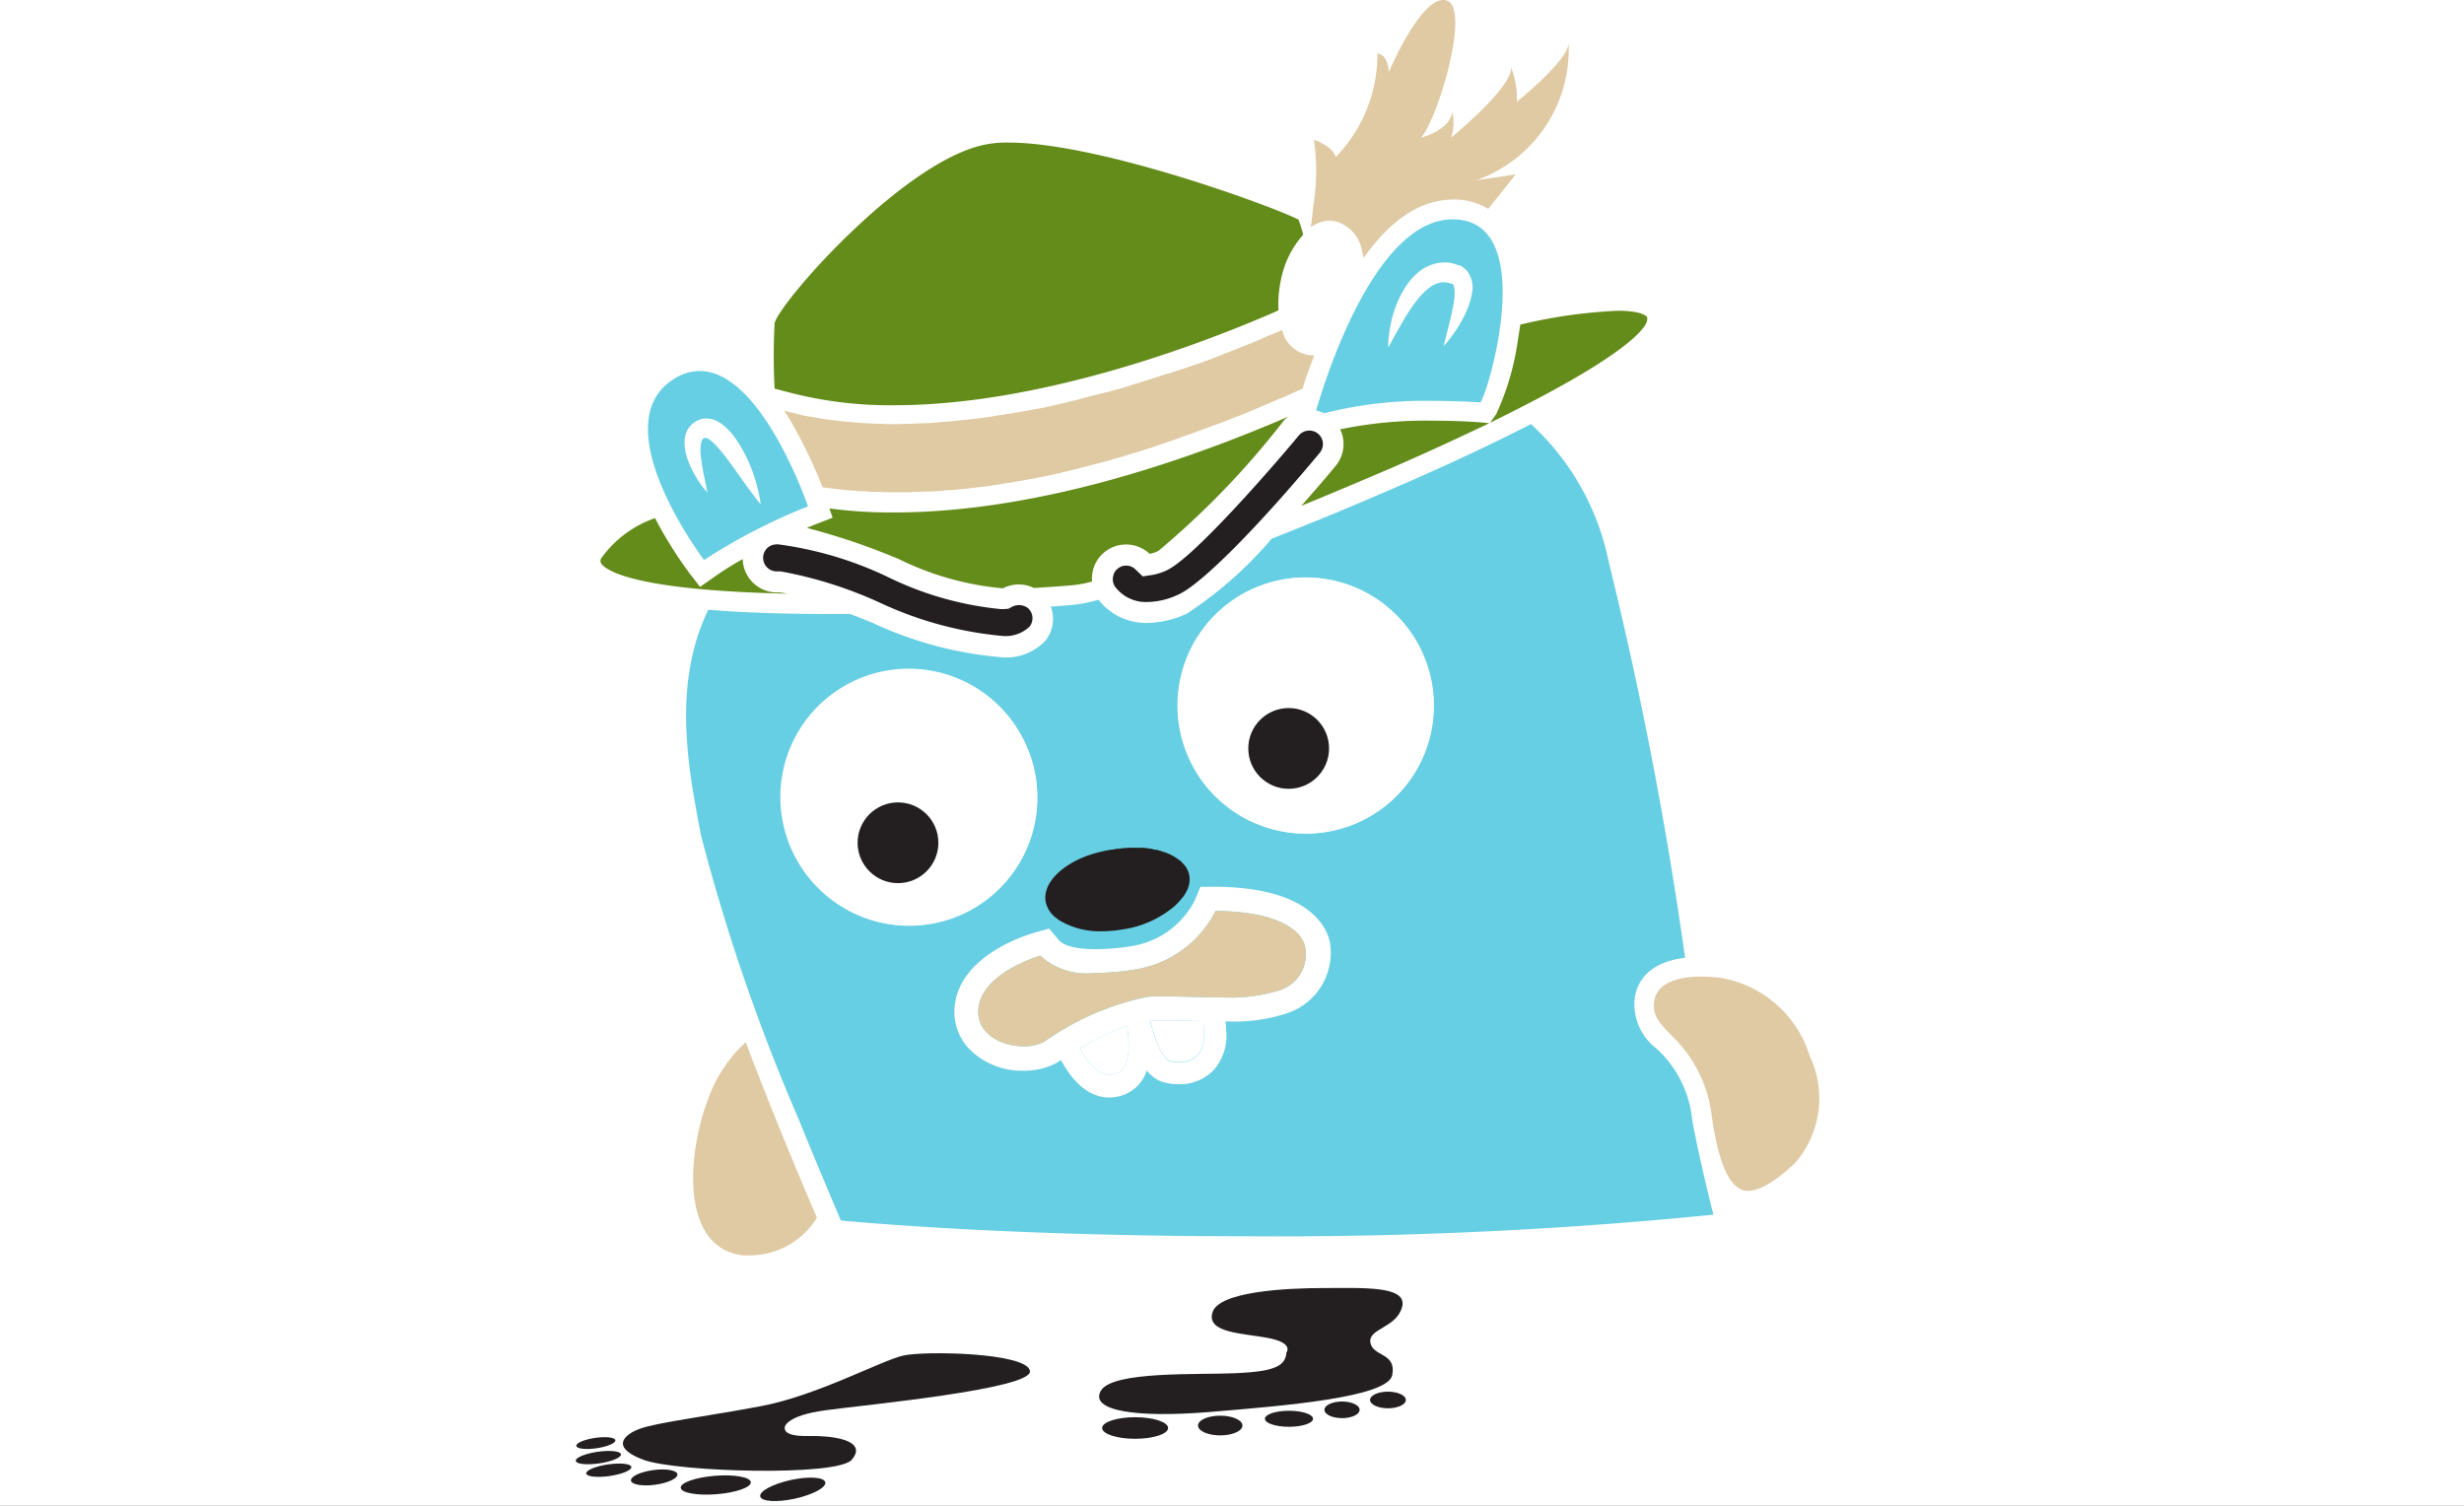 <svg xmlns="http://www.w3.org/2000/svg" xmlns:xlink="http://www.w3.org/1999/xlink" width="90" height="55" viewBox="0 0 90 55">
  <rect x="0" y="0" width="90" height="55" fill="#333333" stroke="none"/>
  <defs>
    <clipPath id="clip-jaeger-for-opentracing">
      <rect width="90" height="55"/>
    </clipPath>
  </defs>
  <g id="jaeger-for-opentracing" clip-path="url(#clip-jaeger-for-opentracing)">
    <rect width="90" height="55" fill="#fff"/>
    <g id="jaeger-icon-reverse-color" transform="translate(-18.716 -9.565)">
      <g id="Group_66" data-name="Group 66" transform="translate(43.78 25.055)">
        <path id="Path_2030" data-name="Path 2030" d="M242.307,197.576a4.678,4.678,0,1,0,2.241,4A4.7,4.7,0,0,0,242.307,197.576Z" transform="translate(-217.248 -191.291)" fill="none"/>
        <path id="Path_2031" data-name="Path 2031" d="M115.948,231.563a4.674,4.674,0,1,0-4.674,4.685A4.66,4.66,0,0,0,115.948,231.563Z" transform="translate(-103.132 -217.913)" fill="none"/>
        <path id="Path_2032" data-name="Path 2032" d="M203.6,343.122c.27.518.631.957,1.07.957a.892.892,0,0,0,.282-.056c.45-.18.473-.969.36-1.723A8.639,8.639,0,0,0,203.6,343.122Z" transform="translate(-189.207 -320.316)" fill="#67cfe3"/>
        <path id="Path_2033" data-name="Path 2033" d="M112.543,172.463v-.023a4.062,4.062,0,0,0-1.3-2.534,2.025,2.025,0,0,1-.788-1.87c.135-.811.777-1.318,1.836-1.442a144.256,144.256,0,0,0-2.793-14.472,9.318,9.318,0,0,0-2.838-5.023c-1.464.755-3.221,1.577-5.192,2.421-1.419.619-2.883,1.216-4.28,1.768a14.4,14.4,0,0,1-3.1,2.737,3.58,3.58,0,0,1-1.43.338,2.2,2.2,0,0,1-1.791-.845,6.089,6.089,0,0,1-.8.169c-.225.023-.541.056-.946.079a1.268,1.268,0,0,1-.2,1.25,1.971,1.971,0,0,1-1.611.6,13.835,13.835,0,0,1-4.685-1.25c-.3-.124-.586-.237-.833-.327h-.473c-1.971,0-3.5-.056-4.708-.158-1.318,2.737-.743,5.766-.259,8.267a71.134,71.134,0,0,0,3.559,10.339c.552,1.363,1.092,2.635,1.543,3.705,4.032.36,9.213.574,14.855.574a160.2,160.2,0,0,0,17.017-.788C112.993,174.693,112.61,172.913,112.543,172.463Zm-31.016-7.715a4.689,4.689,0,1,1,2.421.664A4.575,4.575,0,0,1,81.526,164.748ZM97.811,168.6a6.079,6.079,0,0,1-2.3.315c0,.1.011.191.011.259a1.92,1.92,0,0,1-.45,1.52,1.705,1.705,0,0,1-1.273.518,1.919,1.919,0,0,1-.642-.1,1.2,1.2,0,0,1-.529-.405,1.39,1.39,0,0,1-.777.867,1.518,1.518,0,0,1-.586.124c-.687,0-1.284-.473-1.768-1.363-.068.034-.135.079-.191.113a2.494,2.494,0,0,1-1.171.27,2.694,2.694,0,0,1-2.05-.856,1.973,1.973,0,0,1-.462-1.588c.248-1.791,2.613-2.511,2.883-2.59l.552-.158.372.439c.045.056.315.315,1.329.315a8.428,8.428,0,0,0,1.318-.113,3.137,3.137,0,0,0,2.286-1.633L94.59,164h.586c3.514.034,4.054,1.577,4.145,2.05A2.332,2.332,0,0,1,97.811,168.6Zm.619-6.543a4.678,4.678,0,1,1,4.674-4.685A4.658,4.658,0,0,1,98.431,162.056Z" transform="translate(-75.805 -147.1)" fill="#67cfe3"/>
        <path id="Path_2034" data-name="Path 2034" d="M179.158,305a3.986,3.986,0,0,1-2.951,2.14,9.225,9.225,0,0,1-1.453.124,2.5,2.5,0,0,1-2-.631s-2.072.6-2.252,1.87c-.135.957.811,1.442,1.644,1.442a1.587,1.587,0,0,0,.755-.169,10.038,10.038,0,0,1,3.739-1.633,4.635,4.635,0,0,1,.608-.023c.563,0,1.34.034,2.095.034a6.106,6.106,0,0,0,2.129-.248,1.381,1.381,0,0,0,.957-1.588C182.357,305.89,181.738,305.023,179.158,305Z" transform="translate(-159.822 -287.217)" fill="#67cfe3"/>
        <path id="Path_2035" data-name="Path 2035" d="M228.148,340.523c-.191,0-.394,0-.586-.011-.327-.011-.619-.011-.878-.011a2.957,2.957,0,0,0-.484.023c.191.687.439,1.352.7,1.453a1.265,1.265,0,0,0,.36.056c.417,0,.991-.2.912-1.171C228.16,340.759,228.16,340.646,228.148,340.523Z" transform="translate(-209.262 -318.719)" fill="#67cfe3"/>
      </g>
      <path id="Path_2036" data-name="Path 2036" d="M76.187,148s-.023-.1-.056-.27-.079-.417-.135-.7c-.023-.135-.045-.293-.056-.439a1.314,1.314,0,0,1,.023-.428.254.254,0,0,1,.056-.124.128.128,0,0,1,.068-.034h.023l.034-.011c.011,0,0,.011,0,.011h0a.99.99,0,0,1,.146.079,2.041,2.041,0,0,1,.349.349c.113.135.225.282.327.417.214.282.405.563.574.8s.315.439.428.574.169.214.169.214a.315.315,0,0,0-.011-.068c-.011-.045-.011-.113-.034-.2a7.281,7.281,0,0,0-.18-.71,5.893,5.893,0,0,0-.405-.957,4.143,4.143,0,0,0-.315-.507,2.325,2.325,0,0,0-.462-.484,1.157,1.157,0,0,0-.372-.191.479.479,0,0,0-.124-.023h-.169c-.023,0-.068.011-.079.011l-.034.011-.034.011-.045.011-.011.011-.023.011a.756.756,0,0,0-.36.315.94.94,0,0,0-.124.394,1.508,1.508,0,0,0,.079.619,3.17,3.17,0,0,0,.191.473,2.969,2.969,0,0,0,.394.619c.056.068.1.124.135.158A.159.159,0,0,0,76.187,148Z" transform="translate(-31.619 -120.448)" fill="none"/>
      <path id="Path_2037" data-name="Path 2037" d="M306.651,95.417l-.034-.056-.045-.056a.855.855,0,0,0-.225-.18l-.023-.011h-.011l-.034-.011h-.011l-.045-.011-.09-.034a1.31,1.31,0,0,0-.2-.045,1.363,1.363,0,0,0-.214-.011,1.381,1.381,0,0,0-.214.023,1.5,1.5,0,0,0-.732.36,2.562,2.562,0,0,0-.462.541A3.946,3.946,0,0,0,303.846,97a3.79,3.79,0,0,0-.135.8,1.843,1.843,0,0,0-.011.225v.079s.056-.1.146-.27.225-.405.383-.676a7.342,7.342,0,0,1,.586-.867,2.384,2.384,0,0,1,.383-.372.989.989,0,0,1,.417-.191c.034,0,.068-.011.1-.011a.423.423,0,0,1,.113.011c.034.011.079.011.113.023l.09.023.034.011h.011a.039.039,0,0,1,.011.023.517.517,0,0,1,.045.18,2.617,2.617,0,0,1-.034.507c-.034.169-.068.338-.1.5-.068.3-.146.574-.191.755s-.068.293-.068.293a2.906,2.906,0,0,0,.2-.237,4.319,4.319,0,0,0,.451-.676c.079-.146.158-.315.237-.5a2.552,2.552,0,0,0,.158-.642,1.181,1.181,0,0,0-.045-.428C306.7,95.5,306.673,95.45,306.651,95.417Z" transform="translate(-234.254 -75.813)" fill="none"/>
      <path id="Path_2038" data-name="Path 2038" d="M106.7,231.474a4.674,4.674,0,0,1,7.1-4,4.674,4.674,0,0,0-7.1,4,4.611,4.611,0,0,0,2.241,3.987A4.66,4.66,0,0,1,106.7,231.474Z" transform="translate(-59.44 -192.769)" fill="none"/>
      <path id="Path_2039" data-name="Path 2039" d="M237.452,205.661a4.672,4.672,0,0,1,4.854-7.985,4.672,4.672,0,1,0-4.854,7.985Z" transform="translate(-173.468 -166.326)" fill="none"/>
      <path id="Path_2040" data-name="Path 2040" d="M65.508,448.558c-.8.18-3.153,1.464-5.192,1.847s-3.8.6-4.415.822-1.092.687.113,1.137,7.084.619,7.613,0-.36-.89-1.644-.867c-.912.011-.8-.3-.8-.338,0,0,.056-.405,1.464-.6s7.613-.777,7.489-1.442S66.308,448.378,65.508,448.558Z" transform="translate(-13.8 -389.48)" fill="#231f20"/>
      <ellipse id="Ellipse_5" data-name="Ellipse 5" cx="1.216" cy="0.349" rx="1.216" ry="0.349" transform="matrix(0.977, -0.213, 0.213, 0.977, 46.41, 63.883)" fill="#231f20"/>
      <ellipse id="Ellipse_6" data-name="Ellipse 6" cx="1.284" cy="0.338" rx="1.284" ry="0.338" transform="translate(43.554 63.571) rotate(-4.552)" fill="#231f20"/>
      <ellipse id="Ellipse_7" data-name="Ellipse 7" cx="0.856" cy="0.27" rx="0.856" ry="0.27" transform="matrix(0.991, -0.135, 0.135, 0.991, 41.726, 63.377)" fill="#231f20"/>
      <ellipse id="Ellipse_8" data-name="Ellipse 8" cx="0.833" cy="0.214" rx="0.833" ry="0.214" transform="translate(40.098 63.174) rotate(-8.262)" fill="#231f20"/>
      <ellipse id="Ellipse_9" data-name="Ellipse 9" cx="0.833" cy="0.214" rx="0.833" ry="0.214" transform="translate(39.716 62.713) rotate(-8.262)" fill="#231f20"/>
      <ellipse id="Ellipse_10" data-name="Ellipse 10" cx="0.721" cy="0.191" rx="0.721" ry="0.191" transform="translate(39.739 62.189) rotate(-8.262)" fill="#231f20"/>
      <path id="Path_2041" data-name="Path 2041" d="M214.74,430.383c-1.4.068-4.55-.09-4.978.642s1.284,1,3.976.777,6.51-.529,6.667-1.351-.71-.664-.8-1.183.957-.529,1.16-1.306-1.419-.687-2.861-.687-3.84.135-4.066.89,1.092.755,2.038.935.664.529.664.529C216.5,430.113,216.137,430.316,214.74,430.383Z" transform="translate(-150.835 -370.663)" fill="#231f20"/>
      <ellipse id="Ellipse_11" data-name="Ellipse 11" cx="1.205" cy="0.394" rx="1.205" ry="0.394" transform="translate(58.972 61.33)" fill="#231f20"/>
      <ellipse id="Ellipse_12" data-name="Ellipse 12" cx="0.811" cy="0.36" rx="0.811" ry="0.36" transform="translate(62.475 61.274)" fill="#231f20"/>
      <ellipse id="Ellipse_13" data-name="Ellipse 13" cx="0.878" cy="0.293" rx="0.878" ry="0.293" transform="translate(64.919 61.094)" fill="#231f20"/>
      <ellipse id="Ellipse_14" data-name="Ellipse 14" cx="0.642" cy="0.304" rx="0.642" ry="0.304" transform="translate(67.093 60.756)" fill="#231f20"/>
      <ellipse id="Ellipse_15" data-name="Ellipse 15" cx="0.653" cy="0.304" rx="0.653" ry="0.304" transform="translate(68.759 60.396)" fill="#231f20"/>
      <path id="Path_2042" data-name="Path 2042" d="M51.1,380.1c0,.394.845.755,2.354,1.081A7.326,7.326,0,0,1,53.51,379C51.967,379.338,51.1,379.71,51.1,380.1Z" transform="translate(-10.102 -327.828)" fill="#fff"/>
      <path id="Path_2043" data-name="Path 2043" d="M425.38,379.9a1.376,1.376,0,0,1-.079.191,3.227,3.227,0,0,1-.788,1.137A4.541,4.541,0,0,1,422.7,382.4c2.951-.417,4.7-.935,4.7-1.487C427.408,380.542,426.687,380.2,425.38,379.9Z" transform="translate(-339.851 -328.627)" fill="#fff"/>
      <path id="Path_2044" data-name="Path 2044" d="M80.156,355.382a2.881,2.881,0,0,0,2.41-1.374c-.619-1.442-1.633-3.852-2.6-6.408a4.966,4.966,0,0,0-.89,1.07c-.811,1.261-1.487,4.2-.642,5.744A1.785,1.785,0,0,0,80.156,355.382Z" transform="translate(-34.011 -299.965)" fill="#dfcaa3"/>
      <path id="Path_2045" data-name="Path 2045" d="M395.35,329.206a4.118,4.118,0,0,0-3.322-2.872h-.045a5.128,5.128,0,0,0-.6-.034c-.71,0-1.588.158-1.712.878-.079.507.135.766.608,1.25a4.848,4.848,0,0,1,1.487,2.928c.248,1.836.7,2.771,1.329,2.771h0c.293,0,.833-.18,1.723-1.025A3.591,3.591,0,0,0,395.35,329.206Z" transform="translate(-310.531 -281.063)" fill="#dfcaa3"/>
      <path id="Path_2046" data-name="Path 2046" d="M235.3,201.574a4.674,4.674,0,1,0,4.674-4.674A4.66,4.66,0,0,0,235.3,201.574Zm5.507,1.565a1.475,1.475,0,1,1-1.475-1.475A1.48,1.48,0,0,1,240.807,203.139Z" transform="translate(-173.557 -166.237)" fill="#fff"/>
      <path id="Path_2047" data-name="Path 2047" d="M106.7,231.474a4.674,4.674,0,1,0,4.674-4.674A4.66,4.66,0,0,0,106.7,231.474Zm5.721,1.644a1.475,1.475,0,1,1-1.475-1.475A1.48,1.48,0,0,1,112.421,233.118Z" transform="translate(-59.44 -192.769)" fill="#fff"/>
      <circle id="Ellipse_16" data-name="Ellipse 16" cx="1.475" cy="1.475" r="1.475" transform="translate(50.041 38.873)" fill="#231f20"/>
      <circle id="Ellipse_17" data-name="Ellipse 17" cx="1.475" cy="1.475" r="1.475" transform="translate(64.311 35.427)" fill="#231f20"/>
      <path id="Path_2048" data-name="Path 2048" d="M54.83,180.359a1.8,1.8,0,0,0-.293-.045,1.256,1.256,0,0,1-1.306-1.025c-.011-.068-.011-.124-.023-.191a11.223,11.223,0,0,0-.991.619l-.563.394-.417-.541A15.075,15.075,0,0,1,50.01,177.6a4.026,4.026,0,0,0-1.971,1.475.184.184,0,0,0,.011.191C48.219,179.5,49.188,180.235,54.83,180.359Z" transform="translate(-7.368 -149.11)" fill="#648c1a"/>
      <path id="Path_2049" data-name="Path 2049" d="M337.514,111.492a9.583,9.583,0,0,1-.788,2.68l-.225.315c1.014-.5,1.926-.969,2.692-1.4,2.669-1.5,3.007-2.151,3.041-2.32.023-.113,0-.146-.011-.158-.034-.034-.214-.214-1.059-.214a18.513,18.513,0,0,0-3.559.507C337.581,111.087,337.547,111.278,337.514,111.492Z" transform="translate(-263.36 -89.479)" fill="#648c1a"/>
      <path id="Path_2050" data-name="Path 2050" d="M282.17,146.09l-.383-.034c-.011,0-.71-.056-1.678-.056a15.455,15.455,0,0,0-3.39.315,1.245,1.245,0,0,1-.169,1.34c-.259.315-.71.845-1.25,1.453.946-.383,1.926-.8,2.906-1.216C279.659,147.273,280.987,146.653,282.17,146.09Z" transform="translate(-209.052 -121.069)" fill="#648c1a"/>
      <path id="Path_2051" data-name="Path 2051" d="M104.773,64.922a14.634,14.634,0,0,0,3.863.473c5.5,0,11.533-2.376,13.886-3.4l.146-.068a4.258,4.258,0,0,1,.09-1.115,3.476,3.476,0,0,1,.811-1.644,4.325,4.325,0,0,0-.169-.552c-.777-.417-7.23-2.816-10.6-2.816a3.859,3.859,0,0,0-.867.079c-2.985.608-7.512,5.789-7.67,6.521a22.766,22.766,0,0,0,0,2.388Z" transform="translate(-57.254 -41.028)" fill="#648c1a"/>
      <path id="Path_2052" data-name="Path 2052" d="M125.892,149.565a1.253,1.253,0,0,1,1.532.146,1.1,1.1,0,0,0,.327-.113,30.688,30.688,0,0,0,4.539-4.708.82.82,0,0,1,.2-.191c-3.863,1.667-9.269,3.5-14.416,3.5a17.207,17.207,0,0,1-2.343-.146l.113.338-.642.248-.3.124a24.515,24.515,0,0,1,3.356,1.137,10.745,10.745,0,0,0,3.807,1.07,1.264,1.264,0,0,1,1.137-.011c.664-.045,1.183-.079,1.5-.113a4.2,4.2,0,0,0,.619-.124A1.246,1.246,0,0,1,125.892,149.565Z" transform="translate(-66.717 -119.916)" fill="#648c1a"/>
      <path id="Path_2053" data-name="Path 2053" d="M125.611,116.6l-.237.1c-.023.011-.034.011-.056.023-.079.034-.158.068-.248.1-.011.011-.034.011-.045.023l-.237.1c-.011.011-.034.011-.045.023-.09.034-.18.079-.27.113-.023.011-.045.011-.056.023-.1.034-.191.079-.293.113h0c-.1.045-.2.079-.3.124a.16.16,0,0,1-.068.023c-.1.045-.214.079-.315.124-.011.011-.034.011-.045.023-.1.034-.2.079-.3.113-.023.011-.034.011-.056.023-.113.045-.225.079-.338.124a.16.16,0,0,1-.068.023c-.113.045-.237.079-.349.124h-.011c-.124.045-.248.09-.372.124a.209.209,0,0,1-.079.023c-.124.045-.248.09-.372.124a.488.488,0,0,1-.056.011c-.113.034-.237.079-.349.113-.023.011-.045.011-.068.023-.124.045-.259.079-.394.124-.023.011-.056.011-.079.023-.124.045-.259.079-.394.124-.011,0-.011,0-.023.011-.135.045-.27.079-.417.124a.265.265,0,0,1-.09.023c-.135.045-.282.079-.417.113-.023,0-.034.011-.056.011l-.394.1c-.023.011-.056.011-.079.023-.146.034-.282.068-.428.113-.034.011-.056.011-.09.023l-.417.1c-.011,0-.023.011-.034.011l-.439.1c-.034.011-.068.011-.1.023-.146.034-.293.068-.45.09-.023,0-.034.011-.056.011-.135.023-.282.056-.417.079-.034,0-.056.011-.09.011-.146.023-.293.056-.45.079-.034,0-.056.011-.09.011l-.428.068a.068.068,0,0,0-.045.011c-.146.023-.3.045-.462.068-.034,0-.068.011-.1.011-.158.023-.3.034-.462.056h-.045c-.146.011-.282.034-.428.045-.034,0-.056.011-.09.011l-.451.034a.248.248,0,0,0-.09.011c-.146.011-.282.023-.428.023h-.056c-.158.011-.3.011-.45.023h-.1c-.158,0-.3.011-.462.011h-.045c-.146,0-.293,0-.439-.011h-.09c-.146,0-.3-.011-.45-.023h-.09l-.428-.034h-.034c-.146-.011-.3-.034-.45-.045-.034,0-.068-.011-.1-.011-.146-.023-.293-.034-.439-.056a.488.488,0,0,1-.056-.011l-.405-.068c-.023,0-.056-.011-.079-.011-.146-.023-.282-.056-.428-.09-.034-.011-.056-.011-.09-.023-.146-.034-.293-.068-.439-.113h0a7.162,7.162,0,0,1,.394.653,17.484,17.484,0,0,1,1.014,2.151l.259.034c.034,0,.056.011.09.011.056.011.124.011.191.023.034,0,.068.011.113.011s.124.011.191.023c.045,0,.079.011.124.011.068,0,.124.011.191.011.045,0,.09.011.146.011s.124.011.191.011a.8.8,0,0,1,.158.011c.068,0,.124.011.191.011h.169a1.223,1.223,0,0,1,.2.011h.845a2.544,2.544,0,0,0,.293-.011h.124c.1,0,.214-.011.315-.011h.079c.135-.011.27-.011.417-.023a.312.312,0,0,0,.1-.011c.113-.011.225-.023.327-.023.045,0,.09-.011.135-.011l.372-.034c.034,0,.056-.011.09-.011.146-.023.3-.034.462-.056.045,0,.079-.011.124-.011.124-.011.248-.034.372-.056.045-.011.1-.011.146-.023l.417-.068c.034,0,.056-.011.09-.011.169-.034.338-.056.518-.09a.565.565,0,0,1,.135-.023c.135-.023.27-.056.405-.079l.169-.034.473-.1c.023-.011.056-.011.079-.023.18-.045.372-.09.563-.135a.829.829,0,0,0,.158-.045c.146-.034.293-.068.439-.113.056-.011.124-.034.18-.045.18-.045.349-.09.541-.146.023-.011.045-.011.068-.023.2-.056.405-.113.619-.18.056-.023.113-.034.18-.056.158-.045.315-.1.473-.146.068-.023.135-.045.191-.068.2-.068.394-.135.6-.2.023-.011.034-.011.056-.023.225-.079.439-.158.664-.237.068-.023.135-.045.191-.068.169-.056.338-.124.518-.191.068-.023.135-.056.214-.079.225-.079.45-.169.676-.259.011,0,.023-.011.034-.011.237-.09.484-.191.721-.293.068-.034.146-.056.214-.09.18-.079.372-.158.552-.237a1.88,1.88,0,0,1,.225-.09c.248-.113.507-.225.755-.338.1-.338.248-.755.428-1.216h-.045a1.379,1.379,0,0,1-.214-.023A1.182,1.182,0,0,1,125.611,116.6Z" transform="translate(-60.062 -94.98)" fill="#dfcaa3"/>
      <path id="Path_2054" data-name="Path 2054" d="M143.045,147.3h0Z" transform="translate(-91.652 -122.223)" fill="#648c1a"/>
      <path id="Path_2055" data-name="Path 2055" d="M80.3,126.7h0v0Z" transform="translate(-36.014 -103.943)" fill="#67cfe3"/>
      <path id="Path_2056" data-name="Path 2056" d="M279.324,17.655a1.342,1.342,0,0,1,.935,1.036c.023.09.045.191.068.293,1-1.408,2.095-2.129,3.266-2.129a2.373,2.373,0,0,1,1.284.338c.619-.755,1-1.261,1-1.261-.462.079-1.43.214-1.43.214a5.068,5.068,0,0,0,3.367-5.012c0,.631-1.892,2.151-1.892,2.151a2.937,2.937,0,0,0-.214-1.261c.079.721-2.185,2.568-2.185,2.568a1.757,1.757,0,0,0,.045-.924c-.124.676-1.137.924-1.137.924.631-.755,1.813-4.753.923-5.012s-2.106,2.613-2.106,2.613c-.045-.676-.417-.676-.417-.676a5.4,5.4,0,0,1-1.52,3.784c-.124-.417-.8-.631-.8-.631a7.88,7.88,0,0,1-.023,2.421c-.034.338-.068.619-.09.777a1.228,1.228,0,0,1,.7-.248C279.177,17.633,279.256,17.644,279.324,17.655Z" transform="translate(-211.803)" fill="#dfcaa3"/>
      <path id="Path_2057" data-name="Path 2057" d="M274.717,91.014a.562.562,0,0,0,.473-.2c.113-.259.225-.518.36-.788.113-.248.237-.473.36-.7a2.817,2.817,0,0,0-.023-1.273c-.09-.3-.237-.507-.394-.541a.488.488,0,0,1-.056-.011c-.36,0-.9.631-1.1,1.577a2.871,2.871,0,0,0,0,1.385A.7.7,0,0,0,274.717,91.014Z" transform="translate(-208.12 -69.158)" fill="#fff"/>
      <path id="Path_2058" data-name="Path 2058" d="M324.711,101.7Z" transform="translate(-252.889 -81.759)" fill="#67cfe3"/>
      <path id="Path_2059" data-name="Path 2059" d="M285.089,80.7c-2.827,0-4.64,5.778-4.989,6.983a1.286,1.286,0,0,1,.293.1,15.072,15.072,0,0,1,3.976-.451c1,0,1.734.056,1.734.056C286.418,86.951,288.243,80.7,285.089,80.7Zm.721,2.568a2.552,2.552,0,0,1-.158.642,4.071,4.071,0,0,1-.237.5,4.634,4.634,0,0,1-.451.676,2.909,2.909,0,0,1-.2.237s.023-.113.068-.293.113-.45.191-.755c.034-.158.068-.315.1-.5a1.953,1.953,0,0,0,.034-.507.516.516,0,0,0-.045-.18c0-.011-.011-.011-.011-.023h0l-.034-.011-.09-.023c-.034-.011-.079-.011-.113-.023s-.068,0-.113-.011-.068.011-.1.011a.989.989,0,0,0-.417.191,2.385,2.385,0,0,0-.383.372,6.186,6.186,0,0,0-.586.867c-.158.27-.293.507-.383.676s-.146.27-.146.27v-.079a1.843,1.843,0,0,1,.011-.225,4.888,4.888,0,0,1,.135-.8,4.1,4.1,0,0,1,.462-1.081,2.562,2.562,0,0,1,.462-.541,1.6,1.6,0,0,1,.732-.36c.068-.011.146-.011.214-.023a1.363,1.363,0,0,1,.214.011,1.309,1.309,0,0,1,.2.045l.09.034.045.011h.011l.034.011h.011l.023.011a.854.854,0,0,1,.225.18l.045.056.034.056a.6.6,0,0,1,.056.124A.875.875,0,0,1,285.81,83.268Z" transform="translate(-213.312 -63.124)" fill="#67cfe3"/>
      <path id="Path_2060" data-name="Path 2060" d="M324.633,101.6Z" transform="translate(-252.822 -81.67)" fill="#67cfe3"/>
      <path id="Path_2061" data-name="Path 2061" d="M324.7,101.7Z" transform="translate(-252.889 -81.759)" fill="#fff"/>
      <path id="Path_2062" data-name="Path 2062" d="M215.457,155.462a2.73,2.73,0,0,0,1.115-.27c.833-.372,2.861-2.41,5.169-5.181a.513.513,0,0,0,.113-.36.5.5,0,0,0-.18-.338.5.5,0,0,0-.7.068c-1,1.205-3.829,4.449-4.8,4.91l-.011.011a2.3,2.3,0,0,1-.518.169l-.372.056-.27-.259a.477.477,0,0,0-.338-.135.438.438,0,0,0-.259.079.451.451,0,0,0-.214.315.486.486,0,0,0,.068.372A1.4,1.4,0,0,0,215.457,155.462Z" transform="translate(-154.818 -123.909)" fill="#231f20"/>
      <path id="Path_2063" data-name="Path 2063" d="M110.071,188.319a.605.605,0,0,0-.237.056l-.146.079-.169.011H109.4a12.019,12.019,0,0,1-4.021-1.126,13.257,13.257,0,0,0-4.111-1.239.943.943,0,0,0-.135.011.474.474,0,0,0-.315.2.483.483,0,0,0-.079.372.494.494,0,0,0,.484.405h.146a15.182,15.182,0,0,1,3.66,1.16,13.43,13.43,0,0,0,4.4,1.194,1.279,1.279,0,0,0,1.025-.327.513.513,0,0,0,.113-.36.5.5,0,0,0-.18-.338A.569.569,0,0,0,110.071,188.319Z" transform="translate(-54.14 -156.653)" fill="#231f20"/>
      <path id="Path_2064" data-name="Path 2064" d="M69.243,134.844S67.565,129.9,65.29,129.9a1.73,1.73,0,0,0-.912.27c-2.714,1.644,1.07,6.634,1.07,6.634A21.307,21.307,0,0,1,69.243,134.844Zm-4.235-1.34a3.17,3.17,0,0,1-.191-.473,1.761,1.761,0,0,1-.079-.619.94.94,0,0,1,.124-.394.811.811,0,0,1,.36-.315l.023-.011.011-.011.045-.011.034-.011.034-.011c.011,0,.056-.011.079-.011h.169c.045.011.079.011.124.023a1.05,1.05,0,0,1,.372.191,2.308,2.308,0,0,1,.462.484,4.145,4.145,0,0,1,.315.507,5.506,5.506,0,0,1,.405.957,5.954,5.954,0,0,1,.18.71c.023.09.023.158.034.2a.163.163,0,0,0,.011.068s-.068-.079-.169-.214-.259-.338-.428-.574-.36-.518-.574-.8c-.1-.146-.214-.282-.327-.417a2.551,2.551,0,0,0-.349-.349.474.474,0,0,0-.146-.079h0s.011-.011,0-.011l-.034.011H65.47a.375.375,0,0,0-.068.034.254.254,0,0,0-.056.124,1.314,1.314,0,0,0-.023.428c.011.158.034.3.056.439.045.282.1.518.135.7s.056.27.056.27a.407.407,0,0,1-.045-.056c-.034-.034-.079-.09-.135-.158A4.107,4.107,0,0,1,65.008,133.5Z" transform="translate(-21.015 -106.783)" fill="#67cfe3"/>
      <path id="Path_2065" data-name="Path 2065" d="M197.7,287.338c.023,0,.056-.011.079-.011a.265.265,0,0,0,.09-.023c1.194-.248,2.084-.935,2.095-1.633a.642.642,0,0,0-.011-.146.711.711,0,0,0-.09-.259.4.4,0,0,0-.056-.09c-.011-.011-.023-.023-.023-.034l-.034-.034c-.034-.034-.056-.068-.09-.1h0a.625.625,0,0,0-.09-.068h0a1.749,1.749,0,0,0-.541-.282c-.011,0-.023-.011-.034-.011l-.1-.034c-.011,0-.034-.011-.045-.011a.328.328,0,0,0-.1-.023c-.023,0-.034-.011-.056-.011s-.068-.011-.1-.023-.056-.011-.079-.011c-.045-.011-.09-.011-.146-.023-.034,0-.068-.011-.1-.011H197.8a.422.422,0,0,0-.124.011h-.068a.992.992,0,0,0-.191.023c-.056.011-.124.011-.18.023l-.169.034c-.011,0-.023.011-.045.011-.056.011-.113.023-.158.034h0c-.056.011-.113.034-.158.045-.011,0-.023.011-.034.011-.056.011-.1.034-.158.045h0c-.056.023-.1.034-.146.056-.011,0-.023.011-.034.011-.1.045-.191.079-.282.124a.039.039,0,0,0-.023.011,1.236,1.236,0,0,0-.124.068h0a.992.992,0,0,1-.113.068c-.011,0-.011.011-.023.011-.023.023-.056.034-.079.056s-.023.011-.023.023c-.023.023-.045.034-.068.056l-.023.023c-.056.045-.113.1-.169.146a.011.011,0,0,0-.011.011l-.056.056-.023.023a.2.2,0,0,0-.045.056l-.023.023a.342.342,0,0,0-.056.079h0c-.023.023-.034.056-.056.079,0,.011-.011.011-.011.023a.245.245,0,0,1-.034.056.039.039,0,0,1-.011.023c-.011.023-.023.034-.023.056s-.011.011-.011.023a.209.209,0,0,0-.023.079h0c-.011.023-.011.056-.023.079v.023a.1.1,0,0,1-.011.056v.113a.192.192,0,0,0,.011.079c.011.045.023.09.034.124C195.259,287.169,196.408,287.552,197.7,287.338Z" transform="translate(-137.796 -243.971)" fill="#231f20"/>
      <path id="Path_2066" data-name="Path 2066" d="M192.3,286.637a.977.977,0,0,0,.405.619c.023.023.045.034.068.056a2.867,2.867,0,0,0,1.565.417,4.73,4.73,0,0,0,.777-.068,3.738,3.738,0,0,0,1.9-.856,1.842,1.842,0,0,0,.237-.282,1.02,1.02,0,0,0,.146-.293.966.966,0,0,0,.056-.3.642.642,0,0,0-.011-.146.924.924,0,0,0-.293-.529,1.539,1.539,0,0,0-.451-.293,2.54,2.54,0,0,0-.541-.18,2.261,2.261,0,0,0-.27-.045,3.116,3.116,0,0,0-.473-.034h-.011c-.169,0-.338.011-.507.023l-.27.034a4.929,4.929,0,0,0-.755.191C192.867,285.308,192.191,285.984,192.3,286.637Z" transform="translate(-135.392 -244.148)" fill="#231f20"/>
      <path id="Path_2067" data-name="Path 2067" d="M204.67,344.079a.892.892,0,0,0,.282-.056c.45-.18.473-.969.36-1.723a8.33,8.33,0,0,0-1.712.822C203.87,343.64,204.231,344.079,204.67,344.079Z" transform="translate(-145.427 -295.261)" fill="#fff"/>
      <path id="Path_2068" data-name="Path 2068" d="M226.987,341.964a1.265,1.265,0,0,0,.36.056c.417,0,.991-.2.912-1.171a2.852,2.852,0,0,1-.011-.327c-.191,0-.394,0-.586-.011-.327-.011-.619-.011-.878-.011a2.957,2.957,0,0,0-.484.023C226.48,341.2,226.728,341.863,226.987,341.964Z" transform="translate(-165.571 -293.664)" fill="#fff"/>
      <path id="Path_2069" data-name="Path 2069" d="M179.158,305a3.986,3.986,0,0,1-2.951,2.14,9.225,9.225,0,0,1-1.453.124,2.5,2.5,0,0,1-2-.631s-2.072.6-2.252,1.87c-.135.957.811,1.442,1.644,1.442a1.587,1.587,0,0,0,.755-.169,10.038,10.038,0,0,1,3.739-1.633,4.635,4.635,0,0,1,.608-.023c.563,0,1.34.034,2.095.034a6.106,6.106,0,0,0,2.129-.248,1.381,1.381,0,0,0,.957-1.588C182.357,305.89,181.738,305.023,179.158,305Z" transform="translate(-116.042 -262.162)" fill="#dfcaa3"/>
    </g>
  </g>
</svg>

